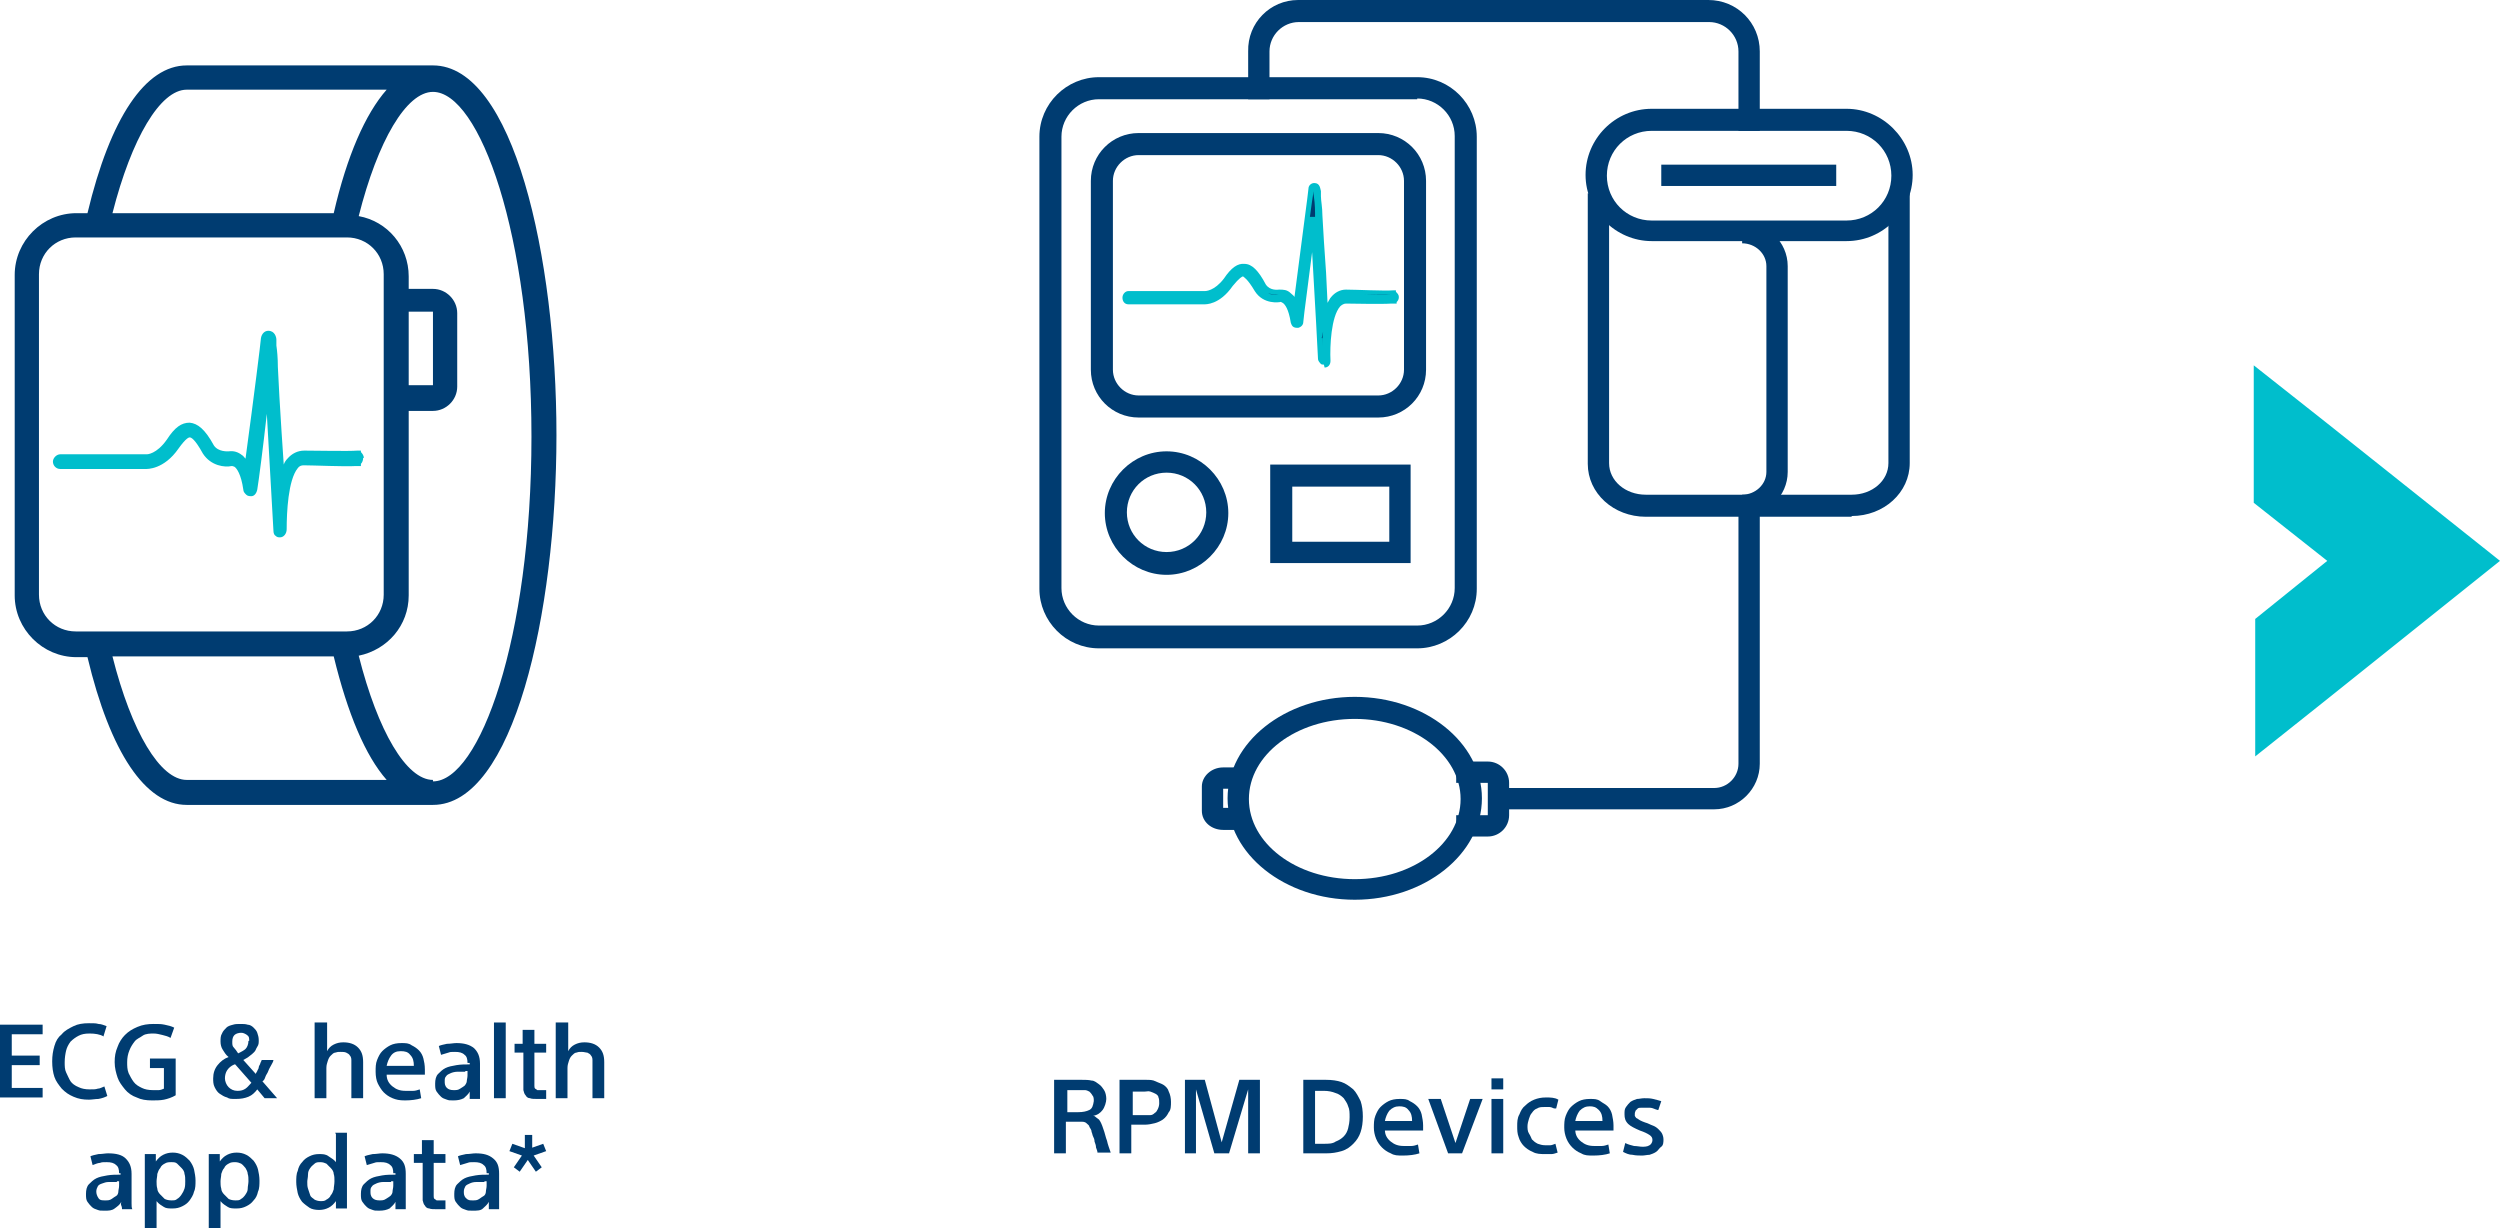 <?xml version="1.0" encoding="UTF-8"?>
<svg id="Layer_2" xmlns="http://www.w3.org/2000/svg" version="1.1" viewBox="0 0 340.1 167.1">
  <!-- Generator: Adobe Illustrator 30.0.0, SVG Export Plug-In . SVG Version: 2.1.1 Build 123)  -->
  <defs>
    <style>
      .st0 {
        isolation: isolate;
      }

      .st1 {
        fill: #003c71;
      }

      .st2 {
        fill: #00becc;
      }
    </style>
  </defs>
  <g id="Layer_2-2">
    <polygon class="st2" points="340.1 76.3 316.6 57.6 306.6 49.7 306.6 68.4 316.6 76.3 306.8 84.2 306.8 102.9 316.6 95.1 340.1 76.3"/>
    <path class="st1" d="M58.9,8.9H25.4c-5.6,0-10.4,7.1-13.5,20.1h-1.5c-4.6,0-8.4,3.8-8.4,8.4v43.6c0,4.6,3.8,8.4,8.4,8.4h1.5c3.1,13,7.9,20.1,13.5,20.1h33.5c10.9,0,16.8-25.9,16.8-50.3s-5.9-50.3-16.8-50.3h0s0,0,0,0ZM25.4,12.2h27.2c-2.9,3.3-5.4,9-7.2,16.8H15.3c2.6-10.2,6.5-16.8,10.1-16.8ZM5.3,80.9v-43.6c0-2.8,2.2-5,5-5h36.9c2.8,0,5,2.2,5,5v43.6c0,2.8-2.2,5-5,5H10.3c-2.8,0-5-2.2-5-5ZM55.6,42.4h3.3v10h-3.3v-10ZM15.3,89.3h30.1c1.9,7.8,4.3,13.5,7.2,16.8h-27.2c-3.6,0-7.5-6.5-10.1-16.8ZM58.9,106.1c-3.6,0-7.5-6.6-10.1-16.9,3.9-.8,6.8-4.1,6.8-8.2v-25.1h3.3c1.8,0,3.3-1.5,3.3-3.3v-10c0-1.8-1.5-3.3-3.3-3.3h-3.3v-1.7c0-4.1-2.9-7.5-6.8-8.2,2.6-10.3,6.5-16.9,10.1-16.9,6.3,0,13.4,19.3,13.4,46.9s-7.1,46.9-13.4,46.9c0,0,0,0,0,0Z"/>
    <path class="st2" d="M49.5,62.3c0-.3-.2-.6-.4-.8v-.2h-.5c-1.1.1-5.7,0-7.2,0h0c-.9,0-1.7.4-2.3,1.1-.2.2-.4.5-.5.8l-.3-4.5c-.2-3.2-.4-6.4-.5-8.8,0-1.2-.1-2.2-.2-2.9v-.8c0-.3-.2-1.2-1.1-1.2-.5,0-.9.4-1,1,0,.3-1,8.3-2.1,16.4-.2-.2-.3-.4-.5-.5-.5-.4-1.1-.6-1.8-.5-.1,0-1.4.1-2-.8-1.2-2.2-2.2-3-3.3-3.1-1.1,0-2,.6-3.1,2.3-1.4,2-2.7,2-2.7,2h-11.8c-.5,0-1,.5-1,1s.4,1,1,1h11.6c.2,0,2.5.1,4.5-2.8,1-1.4,1.4-1.5,1.5-1.5.2,0,.7.2,1.8,2.2,1.1,1.7,3,1.9,3.9,1.7.1,0,.2,0,.4.1.3.2.9,1,1.2,3.1,0,.3.2.5.4.7.2.2.5.2.7.2.4,0,.7-.4.8-.9.2-1.2.8-5.8,1.3-10.3.4,7.3.9,15.9.9,15.9,0,.3.1.6.3.7.2.2.4.2.6.2h0c.5,0,.9-.5.9-1.1,0-2.3.2-6.7,1.5-8.3.2-.3.5-.4.8-.4h0c1.3,0,5.7.2,7.1.1h.7v-.3c.2-.2.3-.5.3-.8,0,0,0,0,0,0Z"/>
    <path class="st1" d="M192.8,13.4c2.8,0,5.1,2.3,5.1,5.1v61.5c0,2.8-2.3,5.1-5.1,5.1h-43.3c-2.8,0-5.1-2.3-5.1-5.1V18.6c0-2.8,2.3-5.1,5.1-5.1h43.3M192.8,10.5h-43.3c-4.4,0-8.1,3.6-8.1,8.1v61.5c0,4.4,3.6,8.1,8.1,8.1h43.3c4.4,0,8.1-3.6,8.1-8.1V18.6c0-4.4-3.6-8.1-8.1-8.1h0Z"/>
    <path class="st1" d="M187.5,21.1c1.9,0,3.5,1.6,3.5,3.5v25.7c0,1.9-1.6,3.5-3.5,3.5h-32.6c-1.9,0-3.5-1.6-3.5-3.5v-25.7c0-1.9,1.6-3.5,3.5-3.5h32.6M187.5,18.1h-32.6c-3.6,0-6.5,2.9-6.5,6.5v25.7c0,3.6,2.9,6.5,6.5,6.5h32.6c3.6,0,6.5-2.9,6.5-6.5v-25.7c0-3.6-2.9-6.5-6.5-6.5h0Z"/>
    <path class="st1" d="M158.7,64.3c3,0,5.4,2.4,5.4,5.4s-2.4,5.4-5.4,5.4-5.4-2.4-5.4-5.4,2.4-5.4,5.4-5.4M158.7,61.4c-4.6,0-8.4,3.8-8.4,8.4s3.8,8.4,8.4,8.4,8.4-3.8,8.4-8.4-3.8-8.4-8.4-8.4h0Z"/>
    <path class="st1" d="M189,66.2v7.5h-13.2v-7.5h13.2M191.9,63.2h-19.1v13.4h19.1v-13.4h0Z"/>
    <path class="st1" d="M239.4,17.8h-2.9V7c0-2.2-1.8-4-4-4h-55.8c-2.2,0-4,1.8-4,4v6.5h-2.9v-6.5C169.7,3.1,172.8,0,176.6,0h55.8C236.3,0,239.4,3.1,239.4,7v10.8h0Z"/>
    <path class="st1" d="M233.2,110.1h-29.3v-2.9h29.3c1.8,0,3.3-1.5,3.3-3.3v-35.2h2.9v35.2c0,3.4-2.8,6.2-6.2,6.2h0Z"/>
    <path class="st1" d="M184.3,97.8c7.9,0,14.4,4.9,14.4,10.9s-6.4,10.9-14.4,10.9-14.4-4.9-14.4-10.9,6.4-10.9,14.4-10.9M184.3,94.8c-9.5,0-17.3,6.2-17.3,13.8s7.8,13.8,17.3,13.8,17.3-6.2,17.3-13.8-7.8-13.8-17.3-13.8h0Z"/>
    <path class="st1" d="M169.9,112.9h-3.5c-1.6,0-2.9-1.1-2.9-2.6v-3.3c0-1.4,1.3-2.6,2.9-2.6h3.5v2.9h-3.5v2.6h3.5v2.9h0Z"/>
    <path class="st1" d="M202.4,113.8h-4.3v-2.9h4.3v-4.4s-4.3,0-4.3,0v-2.9h4.3c1.6,0,2.9,1.3,2.9,2.9v4.4c0,1.6-1.3,2.9-2.9,2.9h0Z"/>
    <path class="st1" d="M237,70.2v-2.9c1.8,0,3.3-1.4,3.3-3.1v-28c0-1.7-1.5-3.1-3.3-3.1v-2.9c3.4,0,6.2,2.7,6.2,6v28c0,3.3-2.8,6-6.2,6h0Z"/>
    <path class="st1" d="M251.2,17.8c3.4,0,6.1,2.7,6.1,6.1s-2.7,6.1-6.1,6.1h-26.5c-3.4,0-6.1-2.7-6.1-6.1s2.7-6.1,6.1-6.1h26.5M251.2,14.8h-26.5c-5,0-9,4.1-9,9s4.1,9,9,9h26.5c5,0,9-4.1,9-9s-4.1-9-9-9h0Z"/>
    <path class="st1" d="M251.9,70.3h-28c-4.4,0-7.9-3.2-7.9-7.2V26.3h2.9v36.7c0,2.4,2.2,4.3,5,4.3h28c2.8,0,5-1.9,5-4.3V26.3h2.9v36.7c0,4-3.5,7.2-7.9,7.2h0Z"/>
    <rect class="st1" x="226" y="22.4" width="23.8" height="2.9"/>
    <path class="st1" d="M189.4,39.8h0c-1.1,0-5.5-.1-6.4-.1h0c-.6,0-1.2.3-1.7.8-.5.6-.9,1.5-1.2,2.8-.1-1.9-.2-4.2-.4-6.3-.2-2.8-.3-5.7-.5-7.8,0-1.1-.1-1.9-.2-2.6s0-.5,0-.7c0-.3,0-.6-.4-.7-.2,0-.4.2-.4.4,0,.3-1.1,8.8-2.1,16.1-.2-.6-.6-1.2-1.1-1.6-.4-.3-.8-.4-1.2-.4,0,0-1.5.2-2.2-1-1-1.7-1.8-2.5-2.6-2.5-.8,0-1.5.5-2.4,1.9-1.4,2.1-2.8,1.9-2.9,1.9h-10.4c-.2,0-.4.2-.4.4s.2.4.4.4h10.4c.2,0,1.9,0,3.5-2.3.8-1.1,1.3-1.5,1.8-1.5.5,0,1.1.7,2,2.2,1,1.6,2.9,1.3,3,1.3.2,0,.5,0,.7.2.4.3.9,1.1,1.2,3,0,.2.2.4.4.4.2,0,.3-.2.3-.4h0c.2-1.6,1.2-9.3,1.8-14.2.4,6.7,1.1,19.1,1.1,19.2,0,.2.2.4.4.4.2,0,.4-.2.4-.5,0-.6-.1-5.9,1.4-7.7.3-.4.7-.6,1.1-.6s5.1.2,6.4.1h0c.2,0,.3-.2.3-.4s-.2-.4-.4-.4h0Z"/>
    <path class="st2" d="M180.1,49.6c-.2,0-.4,0-.5-.2-.2-.2-.3-.4-.3-.6,0,0-.4-7.9-.8-14.5-.5,4.1-1.1,8.3-1.2,9.5,0,.4-.3.7-.7.8-.2,0-.4,0-.6-.1-.2-.1-.3-.3-.4-.6-.3-1.9-.8-2.5-1.1-2.7-.1,0-.2-.2-.4-.1,0,0-2.2.4-3.4-1.5-1-1.7-1.5-1.9-1.6-2-.1,0-.5.2-1.4,1.3-1.8,2.6-3.7,2.5-3.9,2.5h-10.3c-.5,0-.8-.4-.8-.9s.4-.9.8-.9h10.4c.1,0,1.3,0,2.6-1.7,1-1.5,1.9-2.1,2.8-2,1,0,1.9.9,2.9,2.8.6.9,1.7.7,1.8.7.6,0,1.1,0,1.6.5.2.2.4.3.5.5.9-7.1,1.9-14.4,1.9-14.7,0-.5.4-.8.8-.8.8,0,.8.8.9,1.1v.7c0,.6.2,1.5.2,2.6.1,2.1.3,4.9.5,7.8l.2,4.1c.2-.3.3-.6.5-.8.5-.6,1.2-1,2-1h0c1.3,0,5.4.2,6.4.1h.4s0,.2,0,.2c.2.2.4.4.4.7s-.1.5-.3.7v.2h-.7c-1.4.1-5.4,0-6.2,0-.3,0-.6.2-.8.4-1.2,1.4-1.4,5.3-1.3,7.4,0,.5-.3.9-.8.9h0,0s0,0,0,0ZM179.9,46c0,.4,0,.7,0,1.1,0-.6,0-1.3.1-2,0,0-.2.9-.2.9ZM176.3,43.2s0,0,0,.1h0s0-.1,0-.1h0ZM153.4,40.4h10.4s.1,0,.2,0h-10.6ZM182.9,40c.9,0,4.9.2,6.2.1h0c-1.2,0-4.8,0-6.3-.1,0,0-.2,0-.3,0,.1,0,.2,0,.3,0h0ZM174.1,40.1c.1,0,.2,0,.3,0-.1,0-.3,0-.5,0-.1,0-.7,0-1.4-.2.7.3,1.4.2,1.4.2h.1ZM169.1,36.6h0c0,0,.1,0,.2,0,0,0-.2,0-.2,0s-.2,0-.3,0c0,0,.2,0,.2,0h0ZM178.2,29.5h.7c0-.1,0-.3,0-.5,0-1.1-.1-1.9-.2-2.6v-.4c-.1.7-.3,1.9-.5,3.5h0Z"/>
    <path class="st1" d="M0,139.4h5.8v1.3H1.6v2.9h3.8v1.3H1.6v3.1h4.2v1.3H0v-10h0Z"/>
    <path class="st1" d="M14.1,141c-.5-.3-1.2-.4-1.9-.4s-1.1.1-1.5.3-.8.5-1.1.8c-.3.4-.5.8-.6,1.2s-.2,1-.2,1.6c0,.5,0,1,.2,1.4s.4.9.6,1.2.6.6,1.1.8c.4.2.9.3,1.5.3s.8,0,1.1-.1c.3,0,.6-.2.9-.3l.4,1.3c-.4.2-.7.3-1.2.4-.4,0-.9.1-1.3.1-.8,0-1.4-.1-2.1-.4s-1.1-.6-1.6-1.1c-.4-.5-.8-1-1-1.6s-.3-1.3-.3-2.1.1-1.4.3-2.1.5-1.2,1-1.6c.4-.5,1-.8,1.6-1.1.6-.3,1.3-.4,2.1-.4s.9,0,1.3.1c.4,0,.8.2,1.1.3l-.4,1.3h0s0,0,0,0Z"/>
    <path class="st1" d="M23.2,141.2c-.3-.2-.7-.3-1.1-.4-.4-.1-.8-.2-1.2-.2s-1.1,0-1.5.3-.8.4-1.1.8-.5.7-.7,1.2-.3,1-.3,1.6c0,.5,0,1,.2,1.5.2.4.4.8.7,1.2s.7.6,1.1.8.9.3,1.5.3.6,0,.8,0,.5-.1.7-.2v-2.8h-1.9v-1.3h3.5v5c-.5.3-1.1.5-1.6.6s-1.1.1-1.6.1c-.8,0-1.5-.1-2.1-.4-.6-.2-1.2-.6-1.6-1.1s-.8-1-1-1.6c-.2-.6-.4-1.3-.4-2.1s.1-1.4.4-2.1c.2-.6.6-1.2,1-1.6.5-.5,1-.8,1.7-1.1s1.4-.4,2.2-.4,1,0,1.5.1c.5.1.9.2,1.3.4l-.5,1.4h0s0,0,0,0Z"/>
    <path class="st1" d="M38,149.4h-2l-1-1.2c-.3.4-.7.8-1.2,1s-1,.3-1.7.3-.9,0-1.2-.2c-.4-.1-.7-.3-1-.5-.3-.2-.5-.5-.7-.9-.2-.4-.2-.8-.2-1.2,0-.7.2-1.3.6-1.8.4-.5.9-.9,1.5-1.1-.4-.3-.6-.7-.8-1-.2-.3-.3-.7-.3-1.1s0-.8.2-1.1c.1-.3.4-.6.6-.8.2-.2.5-.3.9-.4.3-.1.6-.1,1-.1s.7,0,1,.1c.3,0,.6.2.8.4.2.2.4.4.5.7.1.3.2.6.2,1s0,.6-.2.9-.2.5-.4.7-.4.4-.7.6c-.2.2-.5.3-.8.5l1.7,1.9c0-.1.1-.2.2-.4,0-.1.2-.3.2-.5,0-.2.2-.4.2-.5s.2-.4.2-.5h1.6c0,.2-.2.5-.3.7s-.3.5-.4.8c-.1.3-.3.5-.4.8s-.2.5-.4.6l2,2.3h0ZM31.9,144.8c-.5.2-.8.5-1,.8-.2.3-.3.7-.3,1.1s.2.9.5,1.2.7.5,1.2.5.8-.1,1.1-.3.5-.5.8-.8l-2.2-2.5h0ZM33.9,141.6c0-.4,0-.6-.3-.8s-.5-.3-.8-.3-.7.1-.9.3-.3.5-.3.9,0,.6.2.8.4.5.6.8c.4-.2.8-.4,1-.6s.4-.6.4-1.1h0Z"/>
    <path class="st1" d="M44.5,139.1v3.9h0c.2-.4.5-.7.9-.9.4-.2.8-.3,1.3-.3.8,0,1.5.2,2,.7.5.5.7,1.1.7,2v4.9h-1.6v-4.3c0-.4,0-.6,0-.9s-.1-.5-.2-.6c-.1-.2-.3-.3-.5-.4s-.5-.1-.8-.1-.4,0-.7.1c-.2,0-.4.2-.6.4-.2.2-.3.4-.4.7s-.2.6-.2,1v4.1h-1.6v-10.3h1.6,0Z"/>
    <path class="st1" d="M52.6,146.2c0,.7.3,1.2.8,1.6.5.4,1,.6,1.8.6s.6,0,1,0c.3,0,.6-.1.9-.2l.2,1.2c-.6.2-1.4.3-2.2.3s-1.2-.1-1.7-.3c-.5-.2-.9-.5-1.2-.8s-.6-.8-.8-1.2-.3-1-.3-1.6,0-1.1.2-1.6c.2-.5.4-.9.7-1.2.3-.3.7-.6,1.1-.8s.9-.3,1.5-.3,1,0,1.4.3c.4.2.7.4,1,.7s.5.7.6,1.1.2.9.2,1.5v.7h-5.2,0ZM54.5,143c-.6,0-1,.2-1.3.6-.3.4-.5.9-.6,1.4h3.7c0-.6-.1-1.1-.5-1.5-.3-.4-.7-.5-1.3-.5h0Z"/>
    <path class="st1" d="M63.6,144.6c0-.5-.1-.9-.4-1.1-.3-.3-.7-.4-1.3-.4s-.6,0-.9.1-.7.2-1,.3l-.3-1.2c.2-.1.6-.2,1.1-.3.5,0,.9-.1,1.3-.1,1,0,1.8.2,2.4.7.5.5.8,1.1.8,2.1v3.1c0,.3,0,.6,0,.9,0,.3,0,.6,0,.8h-1.4c0-.1,0-.3,0-.5s0-.4,0-.5h0c-.2.4-.5.6-.8.9-.4.2-.8.3-1.4.3s-.6,0-.9-.1-.6-.2-.8-.4-.4-.4-.6-.7-.2-.6-.2-1.1.1-1,.4-1.3.6-.6,1-.8.9-.3,1.5-.4,1.2-.1,1.8-.1v-.2h0ZM63.3,145.8c-.4,0-.7,0-1.1,0-.3,0-.7.1-.9.2s-.5.2-.6.4c-.2.2-.2.4-.2.7s0,.6.3.9c.2.2.5.3.9.3s.6,0,.9-.2.5-.3.6-.4.3-.4.3-.6.1-.5.1-.8v-.6h-.3,0Z"/>
    <path class="st1" d="M68.8,139.1v10.3h-1.6v-10.3h1.6Z"/>
    <path class="st1" d="M69.9,142h1.2v-1.9h1.6v1.9h1.6v1.2h-1.6v3.9c0,.2,0,.5,0,.6,0,.1,0,.3.1.4,0,0,.2.1.3.2.1,0,.3,0,.5,0h.4c.1,0,.2,0,.3,0v1.2c-.2,0-.3,0-.6,0s-.4,0-.6,0c-.4,0-.8,0-1-.1-.3,0-.5-.2-.6-.4-.2-.2-.2-.4-.3-.7,0-.3,0-.6,0-.9v-4.2h-1.2v-1.2h0Z"/>
    <path class="st1" d="M77.3,139.1v3.9h0c.2-.4.5-.7.9-.9.4-.2.8-.3,1.3-.3.8,0,1.5.2,2,.7.5.5.7,1.1.7,2v4.9h-1.6v-4.3c0-.4,0-.6,0-.9s-.1-.5-.2-.6c-.1-.2-.3-.3-.5-.4-.2,0-.4-.1-.8-.1s-.4,0-.7.1c-.2,0-.4.2-.6.4-.2.2-.3.4-.4.7s-.2.6-.2,1v4.1h-1.6v-10.3h1.6,0Z"/>
    <path class="st1" d="M16.2,159.6c0-.5-.1-.9-.4-1.1-.3-.3-.7-.4-1.3-.4s-.6,0-.9.1c-.3,0-.7.2-1,.3l-.3-1.2c.2-.1.6-.2,1.1-.3.5,0,.9-.1,1.3-.1,1.1,0,1.9.2,2.4.7.5.5.8,1.1.8,2.1v3.1c0,.3,0,.6,0,.9,0,.3,0,.6.1.8h-1.4c0-.1,0-.3-.1-.5s0-.4,0-.5h0c-.2.4-.5.6-.9.9s-.8.3-1.4.3-.6,0-.9-.1-.6-.2-.8-.4-.4-.4-.6-.7-.2-.6-.2-1.1.1-1,.4-1.3.6-.6,1-.8.9-.3,1.5-.4,1.2-.1,1.8-.1v-.2h0ZM15.9,160.8c-.4,0-.7,0-1.1,0s-.6.1-.9.2-.5.2-.6.4-.2.4-.2.7.1.6.3.9.5.3.9.3.6,0,.9-.2.4-.3.6-.4.3-.4.3-.6.1-.5.1-.8v-.6h-.3,0Z"/>
    <path class="st1" d="M21.3,167.1h-1.6v-10.1h1.5v1h0c.3-.4.6-.7,1-.9.4-.2.8-.3,1.3-.3s.9.1,1.3.3c.4.2.7.5,1,.8.3.4.5.8.6,1.2.1.5.2,1,.2,1.5s0,1.1-.2,1.5c-.1.5-.4.9-.6,1.2-.3.4-.6.6-1,.8-.4.2-.8.3-1.3.3s-.9,0-1.2-.2-.7-.4-1-.8h0v3.6h0ZM25.2,160.7c0-.4,0-.7-.1-1,0-.3-.2-.6-.4-.8s-.4-.4-.6-.6-.5-.2-.8-.2-.6,0-.9.2c-.2.1-.5.3-.6.6-.2.2-.3.5-.4.8,0,.3-.1.7-.1,1s0,.7.1,1c0,.3.2.6.4.8.2.2.4.4.6.6.2.1.5.2.9.2s.6,0,.8-.2c.2-.1.4-.3.6-.6s.3-.5.4-.8.1-.7.1-1h0Z"/>
    <path class="st1" d="M30,167.1h-1.6v-10.1h1.5v1h0c.3-.4.6-.7,1-.9.4-.2.8-.3,1.3-.3s.9.1,1.3.3c.4.2.7.5,1,.8.3.4.5.8.6,1.2s.2,1,.2,1.5,0,1.1-.2,1.5c-.1.5-.3.9-.6,1.2-.3.4-.6.6-1,.8-.4.2-.8.3-1.3.3s-.9,0-1.2-.2-.7-.4-1-.8h0v3.6h0ZM33.8,160.7c0-.4,0-.7-.1-1,0-.3-.2-.6-.3-.8-.2-.2-.3-.4-.6-.6-.2-.1-.5-.2-.8-.2s-.6,0-.9.2c-.2.1-.5.3-.6.6-.2.2-.3.5-.4.8,0,.3-.1.7-.1,1s0,.7.1,1c0,.3.2.6.4.8.2.2.4.4.6.6.2.1.5.2.9.2s.6,0,.8-.2c.2-.1.4-.3.6-.6s.3-.5.3-.8c0-.3.1-.7.1-1h0Z"/>
    <path class="st1" d="M45.6,154.1h1.6v10.3h-1.5v-1h0c-.3.4-.6.7-1,.9-.4.2-.8.3-1.3.3s-1-.1-1.3-.3-.7-.5-1-.8c-.3-.4-.5-.8-.6-1.2-.1-.5-.2-1-.2-1.5s0-1.1.2-1.5c.1-.5.3-.9.6-1.2.3-.4.6-.6,1-.8.4-.2.8-.3,1.3-.3.5,0,.9,0,1.3.3s.7.4,1,.8h0v-3.8h0ZM41.8,160.7c0,.4,0,.7.1,1s.2.6.3.9.4.4.6.6c.2.1.5.2.8.2s.6,0,.8-.2c.2-.1.5-.3.6-.6.2-.2.3-.5.4-.8,0-.3.1-.7.1-1.1s0-.7-.1-1c0-.3-.2-.6-.4-.8s-.4-.4-.6-.6c-.2-.1-.5-.2-.8-.2s-.6,0-.8.2-.4.3-.6.6-.3.5-.3.9-.1.7-.1,1h0Z"/>
    <path class="st1" d="M53.5,159.6c0-.5-.1-.9-.4-1.1-.3-.3-.7-.4-1.3-.4s-.6,0-.9.1-.7.2-1,.3l-.3-1.2c.2-.1.6-.2,1.1-.3.5,0,.9-.1,1.3-.1,1,0,1.8.2,2.4.7s.8,1.1.8,2.1v3.1c0,.3,0,.6,0,.9,0,.3,0,.6,0,.8h-1.4c0-.1,0-.3,0-.5s0-.4,0-.5h0c-.2.4-.5.6-.8.9-.4.2-.8.3-1.4.3s-.6,0-.9-.1-.6-.2-.8-.4-.4-.4-.6-.7-.2-.6-.2-1.1.1-1,.4-1.3.6-.6,1-.8.9-.3,1.5-.4,1.2-.1,1.8-.1v-.2h0ZM53.2,160.8c-.4,0-.7,0-1.1,0-.3,0-.7.1-.9.2s-.5.2-.6.4c-.2.2-.2.4-.2.7s0,.6.3.9c.2.2.5.3.9.3s.6,0,.9-.2.5-.3.6-.4c.2-.2.3-.4.3-.6s.1-.5.1-.8v-.6h-.3,0Z"/>
    <path class="st1" d="M56.2,157h1.2v-1.9h1.6v1.9h1.6v1.2h-1.6v3.9c0,.2,0,.5,0,.6,0,.1,0,.3.1.4,0,0,.2.1.3.2.1,0,.3,0,.5,0h.4c.1,0,.2,0,.3,0v1.2c-.2,0-.3,0-.6,0-.2,0-.4,0-.6,0-.4,0-.8,0-1-.1-.3,0-.5-.2-.6-.4-.2-.2-.2-.4-.3-.7,0-.3,0-.6,0-.9v-4.2h-1.2v-1.2h0Z"/>
    <path class="st1" d="M66.2,159.6c0-.5-.1-.9-.4-1.1-.3-.3-.7-.4-1.3-.4s-.6,0-.9.1-.7.2-1,.3l-.3-1.2c.2-.1.6-.2,1.1-.3.5,0,.9-.1,1.3-.1,1.1,0,1.8.2,2.4.7s.8,1.1.8,2.1v3.1c0,.3,0,.6,0,.9,0,.3,0,.6,0,.8h-1.4c0-.1,0-.3,0-.5s0-.4,0-.5h0c-.2.4-.5.6-.8.9s-.8.3-1.4.3-.6,0-.9-.1-.6-.2-.8-.4-.4-.4-.6-.7-.2-.6-.2-1.1.1-1,.4-1.3.6-.6,1-.8.9-.3,1.5-.4,1.2-.1,1.8-.1v-.2h0ZM65.9,160.8c-.4,0-.7,0-1.1,0s-.7.1-.9.2-.5.2-.6.4-.2.4-.2.7,0,.6.3.9.5.3.9.3.6,0,.9-.2.4-.3.6-.4.3-.4.3-.6.1-.5.1-.8v-.6h-.3,0Z"/>
    <path class="st1" d="M72.2,156.2l1.7-.6.4,1-1.7.6,1.1,1.6-.8.6-1.1-1.6-1.1,1.6-.8-.6,1.1-1.6-1.7-.6.4-1,1.7.6v-1.8h1s0,1.8,0,1.8Z"/>
    <g class="st0">
      <g class="st0">
        <g class="st0">
          <path class="st1" d="M143.5,146.9h3.7c.4,0,.9,0,1.3.1.4,0,.7.3,1,.5s.5.5.7.8c.2.3.3.8.3,1.2s-.2,1.1-.5,1.5c-.3.4-.7.7-1.3.8h0c.2,0,.3.1.4.2s.3.2.4.3c.1.1.2.3.3.5s.2.5.3.8c.2.5.3,1.1.5,1.6.1.5.3,1,.5,1.6h-1.8c0-.2-.1-.4-.2-.7,0-.3-.1-.5-.2-.8,0-.3-.1-.5-.2-.7s-.1-.4-.2-.6c0-.3-.2-.5-.3-.7,0-.2-.2-.3-.4-.5-.1-.1-.3-.2-.6-.2-.2,0-.5,0-.9,0h-1.3v4.3h-1.6v-10ZM145.1,151.3h1.6c.6,0,1.1-.1,1.5-.3.4-.2.5-.6.6-1.2,0-.3,0-.6-.2-.8-.1-.2-.3-.4-.4-.5-.2-.1-.4-.2-.6-.2s-.5,0-.7,0h-1.7v3.1Z"/>
          <path class="st1" d="M152.4,146.9h3.5c.5,0,.9,0,1.3.2s.8.3,1.1.5c.3.2.6.5.7.9.2.4.3.9.3,1.4s0,1.1-.3,1.4c-.2.4-.4.7-.8,1-.3.2-.7.4-1.1.5-.4.1-.9.2-1.3.2h-1.9v3.9h-1.6v-10ZM154,151.7h1.7c.3,0,.5,0,.8,0,.2,0,.4-.1.6-.3.2-.1.3-.3.4-.5.1-.2.2-.5.2-.8s0-.6-.1-.8c0-.2-.2-.4-.4-.5-.2-.1-.4-.2-.7-.3s-.5,0-.8,0h-1.6v3.4Z"/>
          <path class="st1" d="M166.2,155.4h0l2.4-8.5h2.8v10h-1.6v-8.7h0l-2.6,8.7h-2l-2.5-8.7h0v8.7h-1.5v-10h2.7l2.3,8.5Z"/>
          <path class="st1" d="M177.3,146.9h3.1c.8,0,1.5.1,2.1.3.6.2,1.1.6,1.6,1,.4.4.7,1,1,1.6.2.6.3,1.3.3,2.1s-.1,1.5-.3,2.1c-.2.6-.5,1.1-1,1.6-.4.4-.9.8-1.6,1s-1.3.3-2.1.3h-3.1v-10ZM178.9,155.6h1.2c.6,0,1.2,0,1.6-.3.5-.2.8-.4,1.1-.7s.5-.7.6-1.1.2-.9.2-1.5,0-1.1-.2-1.5c-.1-.4-.4-.8-.6-1.1-.3-.3-.7-.6-1.1-.7-.5-.2-1-.3-1.6-.3h-1.2v7.3Z"/>
          <path class="st1" d="M188.4,153.7c0,.7.3,1.2.8,1.6.5.4,1,.6,1.8.6s.6,0,1,0c.3,0,.6-.1.9-.2l.2,1.2c-.6.2-1.4.3-2.2.3s-1.2,0-1.7-.3c-.5-.2-.9-.5-1.2-.8s-.6-.7-.8-1.2c-.2-.5-.3-1-.3-1.5s0-1.1.2-1.6c.2-.5.4-.9.7-1.2.3-.3.7-.6,1.1-.8.4-.2.9-.3,1.5-.3s1,0,1.4.3c.4.2.7.4,1,.7.3.3.5.7.6,1.1.1.5.2,1,.2,1.5v.7h-5.2ZM190.4,150.5c-.6,0-1,.2-1.4.6-.3.4-.5.9-.6,1.4h3.7c0-.6-.1-1.1-.5-1.5-.3-.4-.7-.5-1.3-.5Z"/>
          <path class="st1" d="M198,155.5h0l2-6h1.7l-2.8,7.4h-1.9l-2.7-7.4h1.7l2,6Z"/>
          <path class="st1" d="M204.5,146.7v1.5h-1.6v-1.5h1.6ZM204.5,149.5v7.4h-1.6v-7.4h1.6Z"/>
        </g>
        <g class="st0">
          <path class="st1" d="M211.5,150.8c-.2,0-.4-.2-.7-.2s-.5,0-.7,0c-.4,0-.7,0-1,.2-.3.1-.5.3-.7.6-.2.2-.3.5-.4.8-.1.3-.2.7-.2,1s0,.7.2,1,.3.6.4.8c.2.2.4.4.8.6.3.1.6.2,1,.2s.5,0,.7,0c.2,0,.4-.1.7-.2l.3,1.2c-.3.1-.6.2-.8.2-.3,0-.6,0-.9,0-.6,0-1.2,0-1.7-.3-.5-.2-.9-.5-1.2-.8-.3-.3-.6-.8-.7-1.2-.2-.5-.2-1-.2-1.5s0-1.1.3-1.6c.2-.5.4-.9.8-1.2.3-.3.7-.6,1.2-.8.5-.2,1-.3,1.6-.3s1.2,0,1.7.3l-.3,1.2Z"/>
        </g>
        <g class="st0">
          <path class="st1" d="M214.3,153.7c0,.7.3,1.2.8,1.6s1,.6,1.8.6.6,0,1,0c.3,0,.6-.1.9-.2l.2,1.2c-.6.2-1.4.3-2.2.3s-1.2,0-1.7-.3c-.5-.2-.9-.5-1.2-.8s-.6-.7-.8-1.2c-.2-.5-.3-1-.3-1.5s0-1.1.2-1.6c.2-.5.4-.9.7-1.2.3-.3.7-.6,1.1-.8.4-.2.9-.3,1.5-.3s1,0,1.4.3.7.4,1,.7c.3.3.5.7.6,1.1.1.5.2,1,.2,1.5v.7h-5.2ZM216.3,150.5c-.6,0-1,.2-1.4.6-.3.4-.5.9-.6,1.4h3.7c0-.6-.1-1.1-.5-1.5s-.7-.5-1.3-.5Z"/>
          <path class="st1" d="M225.5,151c-.4-.1-.7-.3-1-.3-.3,0-.6,0-.9,0s-.3,0-.4,0c-.1,0-.3,0-.4.1s-.2.2-.3.3c0,.1-.1.2-.1.4s0,.2,0,.3c0,0,.1.2.2.3.1,0,.3.2.5.3s.4.2.7.3c.4.1.7.3,1,.4s.6.3.8.5.4.4.5.6.2.5.2.8,0,.8-.3,1-.4.5-.7.7-.6.3-.9.4c-.3,0-.7.1-1,.1s-.9,0-1.3-.1c-.5,0-.9-.2-1.3-.4l.3-1.2c.4.2.8.3,1.2.4.4,0,.8.1,1.1.1s.7,0,1-.2c.2-.1.4-.4.4-.7,0-.3-.1-.5-.4-.7-.3-.2-.7-.4-1.3-.6-.7-.3-1.3-.6-1.6-.9-.4-.4-.5-.8-.5-1.3s0-.7.2-1c.2-.3.4-.5.6-.7.3-.2.6-.3.9-.4.3,0,.6-.1,1-.1s.8,0,1.2.1.8.2,1.1.3l-.4,1.2Z"/>
        </g>
      </g>
    </g>
  </g>
</svg>